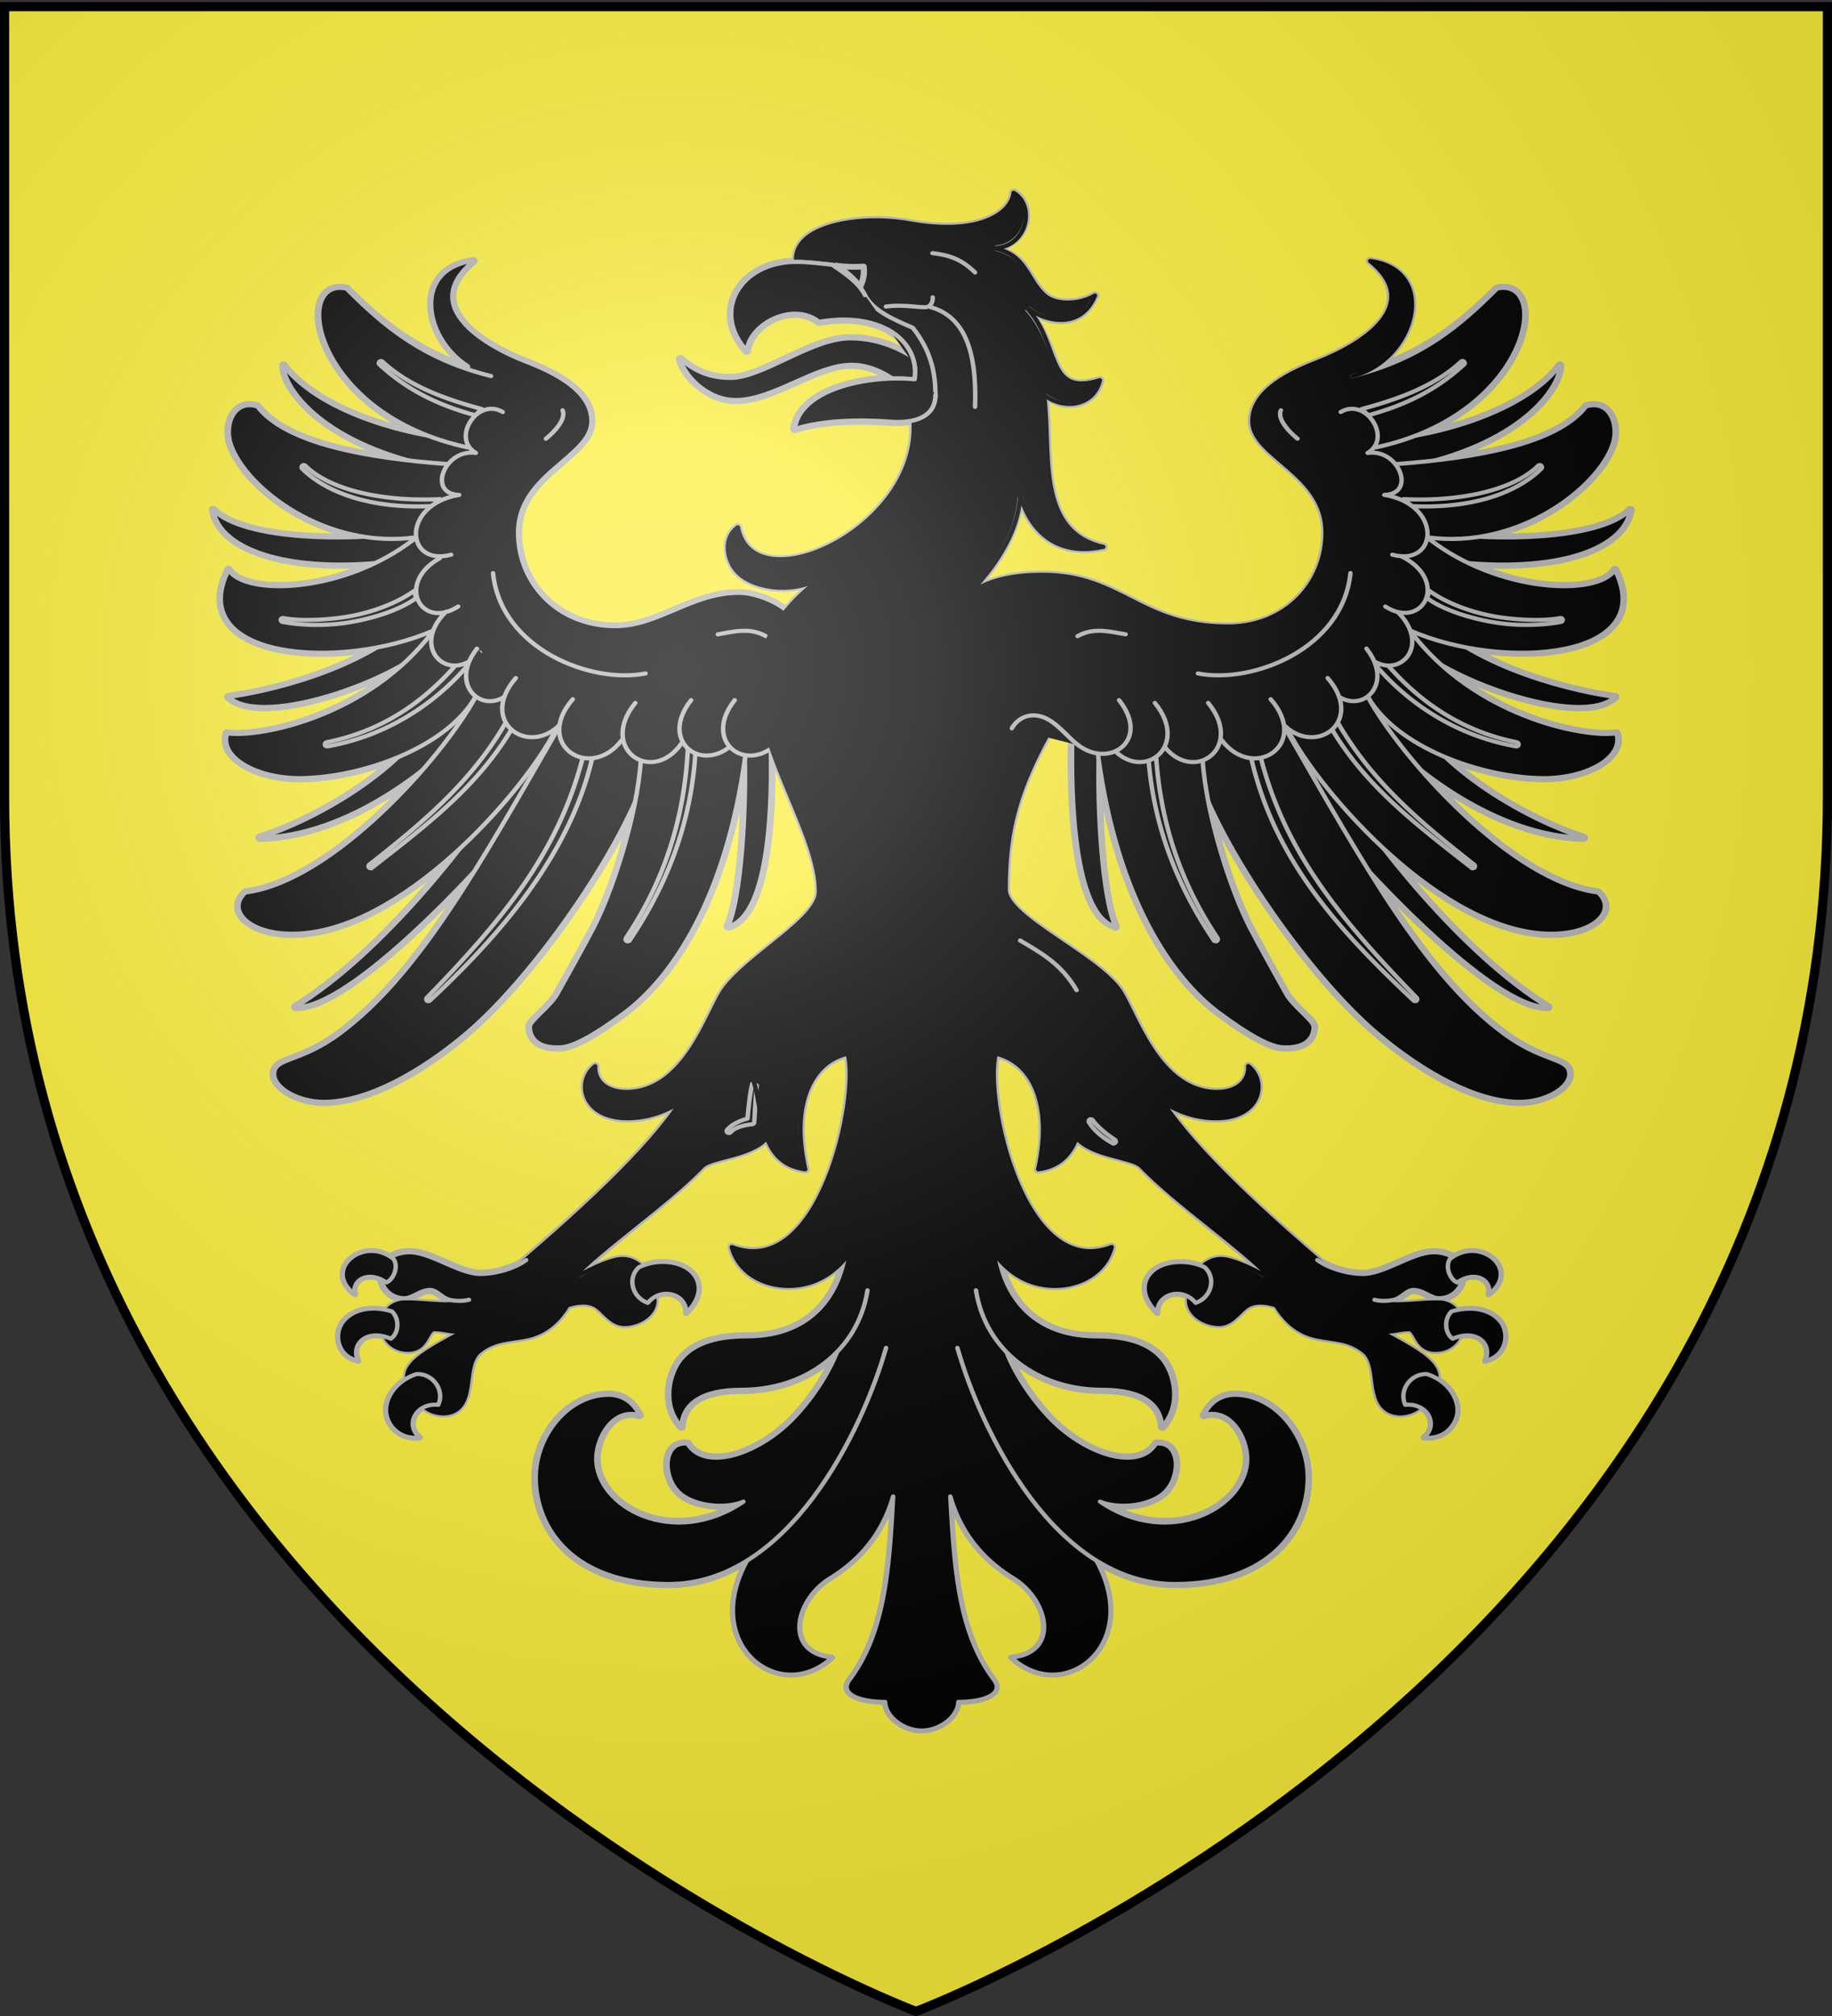 <svg xmlns="http://www.w3.org/2000/svg" xmlns:xlink="http://www.w3.org/1999/xlink" width="600" height="660" version="1.0"><rect width="100%" height="100%" fill="#333333" stroke="none"/><defs><radialGradient xlink:href="#a" id="b" cx="221.445" cy="226.331" r="300" fx="221.445" fy="226.331" gradientTransform="matrix(1.353 0 0 1.349 -77.63 -85.747)" gradientUnits="userSpaceOnUse"/><linearGradient id="a"><stop offset="0" style="stop-color:white;stop-opacity:.314"/><stop offset=".19" style="stop-color:white;stop-opacity:.251"/><stop offset=".6" style="stop-color:#6b6b6b;stop-opacity:.125"/><stop offset="1" style="stop-color:black;stop-opacity:.125"/></linearGradient></defs><g style="display:inline"><path d="M300 658.5s298.5-112.32 298.5-397.772V2.176H1.5v258.552C1.5 546.18 300 658.5 300 658.5z" style="fill:#fcef3c;fill-opacity:1;fill-rule:evenodd;stroke:#000;stroke-width:1px;stroke-linecap:butt;stroke-linejoin:miter;stroke-opacity:1"/><path d="M95.844 9.781a.15.15 0 0 0-.031.031.15.15 0 0 0-.032.032.15.15 0 0 0 0 .031.15.15 0 0 0 0 .031c-.135 1.24-1.124 2.484-3.031 3.25-1.907.767-4.737 1.03-8.563.281-2.738-.536-6.042-.476-8.624.282-1.292.378-2.384.932-3.157 1.687-.737.72-1.15 1.635-1.094 2.719-3.107.05-5.505 1.55-6.624 3.656-1.139 2.143-.976 4.91 1.062 7.344a.15.15 0 0 0 .031.031.15.15 0 0 0 .031.032.15.15 0 0 0 .032 0 .15.15 0 0 0 .031 0 .15.15 0 0 0 .031 0 .15.15 0 0 0 .031 0 .15.15 0 0 0 .032-.032.15.15 0 0 0 .031-.031.15.15 0 0 0 .031-.063c.137-1.56 1.408-3.048 3-3.812 1.592-.764 3.459-.801 4.875.406a.15.15 0 0 0 .031 0 .15.15 0 0 0 .032 0c.005.005.025-.004.031 0 .01.01.018.026.031.032.021-.004.042.003.063 0a.15.15 0 0 0 .062-.032c3.573-.63 6.339.018 8.125 1.344a5.954 5.954 0 0 1 1.938 2.406c-1.76-1.104-4.004-2.031-6.688-2.031-2.232 0-4.69 1.207-7.062 2.406-2.372 1.2-4.673 2.407-6.438 2.407-2.63 0-4.154-1.046-5.469-2.188-.02-.018-.041-.044-.062-.063a.15.15 0 0 0 0-.03.15.15 0 0 0-.031 0 .15.15 0 0 0-.032 0 .15.15 0 0 0-.03 0 .15.15 0 0 0-.032 0 .15.15 0 0 0-.031 0 .15.15 0 0 0-.032.03.15.15 0 0 0-.03.032.15.15 0 0 0 0 .031.15.15 0 0 0-.032.031.15.15 0 0 0 0 .032c.171.937.915 2.18 2.031 3.218 1.117 1.038 2.63 1.875 4.375 1.875 2.166 0 4.436-1.09 6.656-2.156 2.221-1.066 4.38-2.125 6.344-2.125 1.57 0 2.967.613 4.156 1.406-1.904.086-3.89.425-5.624 1.063-2.671.981-4.78 2.671-5.063 5.156a.15.15 0 0 0 0 .031.15.15 0 0 0 .031.032.15.15 0 0 0 0 .03.15.15 0 0 0 .031.032.15.15 0 0 0 .032.031.15.15 0 0 0 .031 0 .15.15 0 0 0 .031 0 .15.15 0 0 0 .031 0 .15.15 0 0 0 .032 0c3.046-1.065 7.242-1.153 10.562-.875 1.022.086 1.869.015 2.594-.156.342 6.42-4.105 11.917-8.875 14.656-2.397 1.377-4.865 2.062-6.813 1.813-1.947-.25-3.367-1.401-3.78-3.719a.15.15 0 0 0-.032-.031.15.15 0 0 0-.031-.032.15.15 0 0 0-.031-.03.15.15 0 0 0-.032 0 .15.15 0 0 0-.031-.032.15.15 0 0 0-.031.031.15.15 0 0 0-.031 0 .15.15 0 0 0-.032 0c-.902.687-1.22 1.77-1.156 2.844.064 1.073.49 2.164 1.188 2.906.99 1.055 2.681 1.72 4.5 1.844 1.3.088 2.668-.113 3.906-.656-1.12 1-2.109 2.021-2.938 3.093-.323-.31-1.046-.818-2-1.25-.966-.437-2.146-.812-3.312-.812-2.676 0-4.951 1.028-7.156 2.031-2.206 1.004-4.338 2-6.72 2-6.415 0-10.843-5.127-10.843-11.218 0-3.543 2.038-5.791 4.094-7.72 1.027-.963 2.059-1.863 2.843-2.78.786-.918 1.313-1.878 1.313-3 0-1.716-.865-3.13-2.219-4.313-1.353-1.183-3.183-2.148-5.156-2.969-2.719-1.13-5.694-2.885-7.219-4.968-.762-1.042-1.173-2.142-1.031-3.313.142-1.171.836-2.428 2.313-3.719a.15.15 0 0 0 .03-.031.15.15 0 0 0 .032-.063.15.15 0 0 0 0-.03.15.15 0 0 0-.031-.063.15.15 0 0 0-.032-.032.15.15 0 0 0-.03-.03.15.15 0 0 0-.032 0 .15.15 0 0 0-.031 0 .15.15 0 0 0-.032 0c-.026.003-.036.026-.062.03-1.934.304-3.26 1.203-4 2.438-.75 1.251-.894 2.795-.594 4.375.437 2.297 1.874 4.617 4 6.094-6.064-2.246-9.93-5.756-13.468-9.563a.15.15 0 0 0-.063-.031.15.15 0 0 0-.031 0c-.803-.187-1.472-.101-2 .25-.529.351-.903.95-1.094 1.688-.381 1.474-.079 3.577.938 5.843 1.522 3.395 4.676 7.172 9.843 9.688-6.33-1.482-11.977-4.327-14.656-8.094a.15.15 0 0 0-.031-.031.15.15 0 0 0-.031-.032.15.15 0 0 0-.032 0 .15.15 0 0 0-.031 0 .15.15 0 0 0-.031 0 .15.15 0 0 0-.031 0 .15.15 0 0 0-.032 0 .15.15 0 0 0-.031.063.15.15 0 0 0-.031.031.15.15 0 0 0 0 .032c0 .022.03.07.031.093.004 1.239.934 3.461 3.438 5.813 1.985 1.864 4.97 3.774 9.218 5.25-2.396-.336-4.731-.778-6.843-1.375-3.805-1.076-6.925-2.66-8.532-4.907a.15.15 0 0 0-.031-.03.15.15 0 0 0-.031 0 .15.15 0 0 0 0-.032c-.687-.226-1.283-.19-1.781.031-.5.222-.89.65-1.157 1.157-.533 1.012-.62 2.405-.218 3.656.856 2.661 3.522 5.86 7.28 8.218a21.654 21.654 0 0 0 6.688 2.782 52.47 52.47 0 0 1-5.906-.125c-4.103-.334-8.02-1.272-9.813-3.125a.15.15 0 0 0-.03-.032.15.15 0 0 0-.032 0 .15.15 0 0 0-.031 0 .15.15 0 0 0-.032 0 .15.15 0 0 0-.03 0 .15.15 0 0 0-.032 0 .15.15 0 0 0-.031.032.15.15 0 0 0-.032.062.15.15 0 0 0 0 .032.15.15 0 0 0 0 .03c.005.034.026.062.032.094.42 2.511 2.73 4.505 6.5 5.626 2.877.855 6.606 1.218 11.031.906-2.545 1.209-5.155 1.946-7.5 2.25-1.99.258-3.776.215-5.188-.094-1.411-.309-2.437-.871-2.874-1.625a.15.15 0 0 0-.032-.031.15.15 0 0 0-.031-.032.15.15 0 0 0-.063-.03.15.15 0 0 0-.062.03.15.15 0 0 0-.031 0 .15.15 0 0 0-.032.032.15.15 0 0 0 0 .031c-1.263 2.737-1.107 4.937.032 6.563 1.138 1.625 3.224 2.665 5.781 3.218 3.012.652 6.694.608 10.281-.031-5.993 3.632-13.17 5.164-16 5.563a.15.15 0 0 0-.031 0 .15.15 0 0 0-.031.03.15.15 0 0 0-.032.032.15.15 0 0 0-.03.031.15.15 0 0 0 0 .031.15.15 0 0 0 0 .032.15.15 0 0 0 0 .031.15.15 0 0 0 .03.031.15.15 0 0 0 .032.031c1.036 1.03 2.804 1.37 4.937 1.25 2.134-.118 4.615-.716 7.094-1.562 2.3-.785 4.59-1.808 6.563-2.906-2.7 2.39-5.654 4.102-8.438 5.281-4.42 1.87-8.435 2.382-10.219 2.094a.15.15 0 0 0-.031 0 .15.15 0 0 0-.031 0 .15.15 0 0 0-.063.031.15.15 0 0 0-.031.031.15.15 0 0 0 0 .031c-.236.783-.129 1.533.25 2.22.379.686 1.024 1.302 1.844 1.812 1.638 1.019 4.014 1.648 6.531 1.594 3.166-.07 6.772-.863 10.094-2.25-4.7 4.503-10.855 7.757-14.938 9.156a.15.15 0 0 0-.031.031.15.15 0 0 0-.031.031.15.15 0 0 0 0 .031.15.15 0 0 0-.031.032.15.15 0 0 0 0 .031.15.15 0 0 0 0 .031.15.15 0 0 0 .03.063.15.15 0 0 0 .032.031.15.15 0 0 0 .031 0 .15.15 0 0 0 .031.031.15.15 0 0 0 .032 0h.031c6.284-.175 12.349-3.464 17.094-7.187-1.162 1.371-2.388 2.754-3.688 4.062-4.764 4.798-10.29 8.795-15.093 9.438a.15.15 0 0 0-.063.031.15.15 0 0 0 0 .031c-.564.551-.848 1.168-.844 1.781.005.614.278 1.205.781 1.72 1.007 1.027 2.903 1.75 5.407 1.75 6.015 0 12.356-4.136 17.718-9.188-4.853 6.484-11.144 13.6-17.437 17.781a.15.15 0 0 0-.031.031.15.15 0 0 0-.031.063.15.15 0 0 0 0 .031.15.15 0 0 0 0 .031.15.15 0 0 0 .03.031.15.15 0 0 0 0 .032.15.15 0 0 0 .032.031.15.15 0 0 0 .063.031.15.15 0 0 0 .03 0c.029.001.066-.032.095-.031 1.576.028 3.615-.965 5.968-2.656 2.395-1.722 5.102-4.144 7.844-6.906a135.637 135.637 0 0 0 5.25-5.626c-4.606 7.785-9.067 13.972-14.219 18.094-2.275 1.82-4.116 2.567-5.406 3.094-.645.263-1.134.455-1.5.75a1.538 1.538 0 0 0-.594 1.25c0 .91.721 1.758 1.781 2.406 1.06.649 2.476 1.094 3.97 1.094 4.892 0 10.868-3.548 16.062-8.25 4.09-3.702 8.79-9.793 12.718-16.063 2.309-3.684 4.353-7.417 5.844-10.78-1.087 5.317-2.91 10.75-4.437 13.906-1.025 2.117-3.144 6.166-4.063 7.937-.358.692-1.104 1.502-1.781 2.219-.338.358-.67.672-.906.969-.237.296-.407.554-.407.812 0 .697.22 1.4.782 1.906.561.506 1.449.81 2.75.75.75 0 1.74-.386 2.968-1.094 1.229-.707 2.674-1.762 4.376-3.124 5.134-4.111 10.915-13.017 13.343-28.844a122.09 122.09 0 0 1-.344 9c-.302 3.923-.827 7.48-1.562 9.219a.15.15 0 0 0 0 .03.15.15 0 0 0 0 .032.15.15 0 0 0 0 .031.15.15 0 0 0 .031.063.15.15 0 0 0 .032.031.15.15 0 0 0 .03 0 .15.15 0 0 0 .032.031.15.15 0 0 0 .031 0 .15.15 0 0 0 .032 0c1.267-.348 2.211-1.568 2.906-3.219.694-1.65 1.158-3.77 1.469-6.03.575-4.192.609-8.78.562-11.782.525 1.562 1.12 3.111 1.719 4.656 1.7 4.393 3.406 8.625 3.406 12 0 .772-.461 1.637-1.219 2.563-.757.925-1.797 1.9-2.937 2.906-2.282 2.01-4.953 4.131-6.406 6.219-.457.656-.94 1.744-1.532 3.031-.592 1.287-1.277 2.764-2.125 4.156-1.695 2.785-3.985 5.219-7.312 5.219-1.126 0-1.993-.314-2.563-.844-.57-.53-.862-1.278-.812-2.125a.15.15 0 0 0 0-.031.15.15 0 0 0 0-.031.15.15 0 0 0-.032-.031.15.15 0 0 0-.03-.032.15.15 0 0 0-.063-.031.15.15 0 0 0-.032 0 .15.15 0 0 0-.03 0 .15.15 0 0 0-.032.031.15.15 0 0 0-.031 0c-1.124.954-1.474 2.591-.907 4 .568 1.41 2.076 2.594 4.657 2.594 2.09 0 3.894-.683 5.437-1.594-3.303 5.207-9.955 11.947-17.406 18.781-1.301.84-3.202 1.36-4.625 1.344-1.138-.012-2.518-.66-3.906-1.312-1.389-.653-2.785-1.313-4.032-1.313-.834 0-1.637.24-2.25.656-.718-.482-1.474-.685-2.187-.656-2.566.105-4.529 3.027-1.719 5.25-.354-1.518 1.081-2.65 2.813-1.875.257 1.535 1.406 2.5 2.781 2.5.511 0 .972-.282 1.438-.531.465-.249.932-.469 1.437-.469.309 0 .623.202.969.469.346.267.694.595 1.156.719.234.062.503.104.781.125-.102.021-.213.046-.312.062-1.13.184-3.38-.187-5.407-.187-.904 0-1.645.46-2.125 1.094A6.563 6.563 0 0 0 24 145c-.202-.004-.402.016-.594.031-1.276.1-2.304.66-2.968 1.563-1.01 1.37-.755 4.156 1.718 4.75-.814-1.755.583-3.59 2.907-2.969.111.241.235.476.406.688a2.894 2.894 0 0 0 2.281 1.093c.577 0 1.01-.184 1.344-.437.333-.253.567-.586.75-.906.182-.321.325-.627.468-.844.144-.218.262-.313.438-.313.57 0 1.03.1 1.531.188.34.06.687.096 1.094.094-.38.226-.75.463-1.125.687-1.102.656-2.166 1.303-3 1.969-.834.665-1.453 1.366-1.656 2.125-.073.272-.08.538-.063.812-1.319.85-2.161 2.19-2.25 3.594-.107 1.7 1.308 3.81 3.813 3.5-1.297-1.116-.939-2.924.406-3.656.505.49 1.289.842 2.094.875.805.033 1.634-.247 2.187-1 .687-.934.813-2.277.969-3.531.156-1.255.363-2.403 1.156-3.063.849-.706 1.63-1.022 2.469-1.219.84-.196 1.74-.268 2.781-.5 1.781-.397 3.366-1.59 4.625-3.781.867-.327 2.15-.514 3 0 .444.268.889.813 1.407 1.313.517.499 1.144.968 1.937.968.787 0 1.66-.295 2.344-.812.684-.518 1.156-1.275 1.156-2.219 0-.147-.022-.291-.031-.438 1.575-.93 3.56.085 3.468 2 2.023-2.137 1.652-4.159.344-5.25-.86-.717-2.115-1.03-3.406-.937-.65.047-1.3.206-1.906.469-.593-.603-1.349-1-2.219-1-.761 0-1.855.434-2.969.969-.72.345-1.312.718-1.937 1.093 3.798-4.034 9.912-8.531 14-13.062.206-.229.66-.43 1.25-.625.59-.196 1.315-.402 2.062-.625 1.42-.424 2.911-.975 3.813-2.031.17.437.36.86.594 1.25.756 1.262 1.914 2.212 3.75 2.468a.15.15 0 0 0 .03 0 .15.15 0 0 0 .032 0 .15.15 0 0 0 .063-.031.15.15 0 0 0 .03-.031.15.15 0 0 0 0-.031.15.15 0 0 0 0-.032.15.15 0 0 0 0-.031.15.15 0 0 0 0-.031c-.841-4.005-.645-7.223.25-9.563.869-2.267 2.414-3.66 4.282-4.156.287 1.276.265 3.507-.094 6.156-.372 2.748-1.077 5.902-2.156 8.75-1.079 2.849-2.512 5.397-4.281 6.969-1.77 1.572-3.873 2.168-6.344 1.156a.15.15 0 0 0-.031 0 .15.15 0 0 0-.031 0 .15.15 0 0 0-.032 0 .15.15 0 0 0-.031.031.15.15 0 0 0-.031 0 .15.15 0 0 0 0 .032.15.15 0 0 0-.031.031.15.15 0 0 0 0 .031.15.15 0 0 0 0 .031.15.15 0 0 0 0 .032c.778 3.185 3.624 4.812 6.5 4.812 2.39 0 4.35-1.014 5.874-2.625.05-.053.108-.102.157-.156-.344 1.51-1.026 3.33-2.281 4.906-1.636 2.055-4.25 3.688-8.438 3.688-2.949 0-5.794.615-7.469 2.75-.712.907-1.266 2.333-1.375 3.875-.109 1.542.236 3.23 1.375 4.562a.15.15 0 0 0 .063.031.15.15 0 0 0 .031 0 .15.15 0 0 0 .031 0 .15.15 0 0 0 .032 0 .15.15 0 0 0 .062-.03.15.15 0 0 0 .031-.063.15.15 0 0 0 0-.031c.076-1.28.598-2.365 1.657-3.125 1.058-.76 2.674-1.188 5-1.188 4.023 0 7.68-1.494 10.312-4.094-.965 2.35-2.52 4.886-4.375 7.031-1.994 2.306-4.528 3.985-6.781 4.657-1.127.336-2.18.392-3.063.187-.883-.204-1.591-.673-2.062-1.5a.15.15 0 0 0-.032-.031.15.15 0 0 0-.03-.031.15.15 0 0 0-.032 0 .15.15 0 0 0-.031 0c-.76-.091-1.352.143-1.75.594-.398.45-.611 1.084-.657 1.78-.09 1.394.446 3.033 1.532 3.97.921.794 2.242 1.256 3.562 1.406 1.039.118 1.985-.118 2.875-.375-7.634 5.02-15.687.116-15.687-5.406 0-1.257.463-2.793 1.281-3.875.818-1.083 1.951-1.718 3.375-1.282a.15.15 0 0 0 .031.031.15.15 0 0 0 .032 0 .15.15 0 0 0 .03-.03.15.15 0 0 0 .032 0 .15.15 0 0 0 .031-.032.15.15 0 0 0 .032-.031.15.15 0 0 0 0-.031.15.15 0 0 0 0-.032.15.15 0 0 0 0-.031.15.15 0 0 0 0-.031c-.018-.041-.076-.053-.094-.094-.619-1.364-1.799-2.469-3.5-2.469-2.315 0-4.429 1.263-5.938 3.156-1.509 1.894-2.437 4.441-2.437 7.032 0 3.195 1.114 6.442 3.562 8.906 2.449 2.464 6.25 4.125 11.563 4.125 3.212 0 6.107-1.07 8.718-2.781-5.046 10.178 3.861 17.326 9.657 11.531-5.493-.556-4.195-6.965-.219-9.594 3.935-2.601 6.064-6.061 7.094-9.906-.435 8.474-.862 16.418-4.906 22.188-1.213 1.729 1.106 2.687 4 2.687.057 1.829 2.115 3.469 4.124 3.469 2.01 0 4.068-1.64 4.126-3.469 2.893 0 5.212-.958 4-2.688-4.045-5.77-4.472-13.713-4.907-22.187 1.03 3.845 3.16 7.305 7.094 9.906 3.976 2.629 5.274 9.038-.219 9.594 5.796 5.795 14.703-1.353 9.656-11.531 2.615 1.716 5.533 2.781 8.75 2.781 5.312 0 9.114-1.661 11.563-4.125s3.531-5.711 3.531-8.906c0-2.59-.928-5.138-2.437-7.031-1.51-1.894-3.592-3.157-5.906-3.157-1.702 0-2.882 1.106-3.5 2.469-.019.04-.077.052-.094.094a.15.15 0 0 0-.031.031.15.15 0 0 0 0 .031.15.15 0 0 0 0 .031.15.15 0 0 0 .03.032.15.15 0 0 0 0 .031.15.15 0 0 0 .032.031.15.15 0 0 0 .031 0 .15.15 0 0 0 .063.031.15.15 0 0 0 .031-.03c1.424-.437 2.588.198 3.406 1.28.819 1.083 1.281 2.619 1.281 3.875 0 5.524-8.083 10.432-15.718 5.407.896.264 1.856.494 2.906.375 1.32-.15 2.61-.612 3.531-1.406 1.086-.937 1.622-2.576 1.531-3.97-.045-.696-.227-1.33-.624-1.78-.398-.451-1.021-.685-1.782-.594a.15.15 0 0 0-.031 0 .15.15 0 0 0-.031.031.15.15 0 0 0-.031.031c-.472.827-1.18 1.296-2.063 1.5-.883.205-1.936.149-3.063-.187-2.253-.672-4.787-2.35-6.78-4.656-1.855-2.146-3.41-4.682-4.376-7.032 2.632 2.6 6.29 4.094 10.313 4.094 2.325 0 3.942.427 5 1.188 1.058.76 1.58 1.844 1.656 3.125a.15.15 0 0 0 0 .03.15.15 0 0 0 0 .032.15.15 0 0 0 .031.031.15.15 0 0 0 .031.031.15.15 0 0 0 .032 0 .15.15 0 0 0 .031 0 .15.15 0 0 0 .031 0 .15.15 0 0 0 .031 0 .15.15 0 0 0 .032-.03.15.15 0 0 0 .031 0c1.14-1.333 1.484-3.021 1.375-4.563-.11-1.542-.663-2.968-1.375-3.875-1.674-2.135-4.52-2.75-7.469-2.75-4.187 0-6.802-1.633-8.437-3.688-1.256-1.577-1.937-3.395-2.281-4.906.049.054.106.103.156.156 1.523 1.61 3.483 2.625 5.875 2.625 2.875 0 5.721-1.627 6.5-4.812a.15.15 0 0 0 0-.031.15.15 0 0 0 0-.032.15.15 0 0 0 0-.031.15.15 0 0 0-.031-.031.15.15 0 0 0-.032-.031.15.15 0 0 0-.031-.032.15.15 0 0 0-.031 0 .15.15 0 0 0-.031 0 .15.15 0 0 0-.032 0 .15.15 0 0 0-.031 0c-2.47 1.012-4.544.416-6.313-1.156-1.768-1.572-3.202-4.12-4.28-6.969-1.08-2.848-1.785-6.002-2.157-8.75-.359-2.649-.38-4.88-.094-6.156 1.868.496 3.382 1.89 4.25 4.156.896 2.34 1.124 5.558.281 9.563a.15.15 0 0 0-.03.031.15.15 0 0 0 .03.063.15.15 0 0 0 0 .03.15.15 0 0 0 .032.032.15.15 0 0 0 .031.031.15.15 0 0 0 .031 0 .15.15 0 0 0 .031 0 .15.15 0 0 0 .032 0c1.835-.256 2.993-1.206 3.75-2.469.227-.379.396-.795.562-1.218.907 1.045 2.432 1.578 3.844 2 .747.223 1.473.43 2.063.625.589.195 1.043.396 1.25.625 4.087 4.53 10.201 9.029 14 13.062-.625-.375-1.218-.748-1.938-1.094-1.114-.534-2.207-.968-2.969-.968-.87 0-1.625.397-2.219 1a5.987 5.987 0 0 0-2.687-.469c-1.015.059-1.968.363-2.656.938-1.308 1.09-1.647 3.112.375 5.25-.091-1.906 1.866-2.907 3.437-2-.01.146-.031.29-.031.437 0 .944.503 1.701 1.188 2.219.684.517 1.556.812 2.343.812.793 0 1.42-.47 1.938-.969s.962-1.044 1.406-1.312c.868-.525 2.165-.34 3.031 0 1.258 2.18 2.818 3.385 4.594 3.781 1.04.232 1.942.304 2.781.5.84.197 1.62.513 2.469 1.219.793.66 1 1.808 1.156 3.063.156 1.254.251 2.597.938 3.53.553.754 1.413 1.034 2.219 1 .805-.032 1.589-.384 2.093-.874 1.345.732 1.703 2.54.406 3.656 2.505.31 3.92-1.8 3.813-3.5-.089-1.403-.931-2.744-2.25-3.594.017-.274.01-.54-.063-.812-.203-.759-.822-1.46-1.656-2.125-.834-.666-1.898-1.313-3-1.969-.375-.224-.745-.46-1.125-.688.407.003.754-.034 1.094-.093.5-.088.961-.188 1.531-.188.176 0 .294.095.438.313.144.217.286.523.469.844.182.32.416.653.75.906.333.253.766.437 1.343.437.986 0 1.774-.464 2.281-1.094.17-.211.295-.446.407-.687 2.319-.621 3.689 1.214 2.875 2.969 2.473-.594 2.76-3.38 1.75-4.75-.798-1.082-2.143-1.661-3.781-1.563-.352.021-.721.077-1.094.156-.48-.633-1.22-1.093-2.125-1.093-2.026 0-4.277.371-5.406.187-.1-.016-.21-.04-.313-.062.267-.022.522-.064.75-.125.462-.124.842-.452 1.188-.719.345-.267.66-.469.968-.469.505 0 .973.22 1.438.469.465.249.926.531 1.437.531 1.375 0 2.525-.965 2.781-2.5 1.732-.776 3.167.357 2.813 1.875 2.81-2.223.847-5.145-1.719-5.25-.712-.029-1.468.174-2.187.656-.613-.416-1.416-.656-2.25-.656-1.247 0-2.643.66-4.031 1.313-1.39.653-2.769 1.3-3.907 1.312-1.478.017-3.481-.538-4.781-1.437-7.422-6.815-14.034-13.534-17.313-18.719 1.557.93 3.383 1.625 5.5 1.625 2.58 0 4.09-1.185 4.657-2.594.567-1.409.217-3.046-.906-4a.15.15 0 0 0-.032 0 .15.15 0 0 0-.031-.031.15.15 0 0 0-.031 0 .15.15 0 0 0-.031 0 .15.15 0 0 0-.032 0 .15.15 0 0 0-.031.031.15.15 0 0 0-.031.031.15.15 0 0 0-.031.032.15.15 0 0 0 0 .031.15.15 0 0 0 0 .031c.049.847-.243 1.596-.813 2.125-.57.53-1.436.844-2.563.844-3.326 0-5.617-2.434-7.312-5.219-.848-1.392-1.533-2.869-2.125-4.156-.592-1.287-1.075-2.375-1.531-3.031-1.463-2.1-4.655-4.27-7.469-6.344-1.407-1.037-2.732-2.05-3.688-3-.955-.95-1.53-1.838-1.53-2.594 0-7.402 1.325-12.393 5.312-19.906.103.088.21.156.312.25.54.502 1.06 1.07 1.594 1.594a.15.15 0 0 0 0 .031.15.15 0 0 0 0 .031c-.063 2.943-.07 8.238.563 12.969.315 2.365.801 4.584 1.5 6.313.671 1.662 1.583 2.848 2.78 3.25.048.015.077.08.126.093a.15.15 0 0 0 .031 0 .15.15 0 0 0 .031 0 .15.15 0 0 0 .031-.031.15.15 0 0 0 .032 0 .15.15 0 0 0 .031-.063.15.15 0 0 0 .031-.062.15.15 0 0 0-.031-.063c-.735-1.737-1.26-5.295-1.563-9.218-.23-2.99-.32-6.207-.312-9 2.426 15.827 8.178 24.733 13.313 28.844 1.701 1.362 3.178 2.417 4.406 3.124 1.228.708 2.218 1.094 2.969 1.094 1.3.06 2.188-.244 2.75-.75.561-.506.78-1.209.78-1.906 0-.258-.169-.516-.405-.813-.237-.296-.568-.61-.907-.968-.676-.717-1.454-1.527-1.812-2.219-.919-1.771-3.007-5.82-4.031-7.938-1.527-3.154-3.35-8.588-4.438-13.906 1.49 3.364 3.535 7.097 5.844 10.781 3.928 6.27 8.629 12.36 12.719 16.063 5.193 4.702 11.138 8.25 16.03 8.25 1.494 0 2.94-.445 4-1.094 1.061-.648 1.782-1.497 1.782-2.406 0-.544-.227-.955-.594-1.25-.366-.295-.886-.487-1.531-.75-1.29-.527-3.1-1.274-5.375-3.094-5.152-4.122-9.613-10.31-14.219-18.094a135.63 135.63 0 0 0 5.25 5.626c2.743 2.762 5.45 5.184 7.844 6.906 2.353 1.69 4.393 2.684 5.969 2.656.028 0 .066.032.094.031a.15.15 0 0 0 .03 0 .15.15 0 0 0 .032-.031.15.15 0 0 0 .031 0 .15.15 0 0 0 .031-.063.15.15 0 0 0 .032-.062.15.15 0 0 0-.031-.063.15.15 0 0 0 0-.03.15.15 0 0 0-.032-.032.15.15 0 0 0-.031 0c-.018-.012-.045-.02-.063-.031-6.282-4.19-12.544-11.308-17.375-17.781 5.37 5.065 11.723 9.218 17.75 9.218 2.504 0 4.4-.722 5.407-1.75.503-.514.777-1.105.781-1.719.004-.613-.28-1.23-.844-1.78a.15.15 0 0 0-.031-.032.15.15 0 0 0-.031-.031.15.15 0 0 0-.031 0c-4.803-.643-10.3-4.64-15.063-9.438-1.3-1.308-2.526-2.69-3.688-4.062 4.727 3.706 10.777 6.993 17.032 7.187h.094a.15.15 0 0 0 .03 0 .15.15 0 0 0 .032-.031.15.15 0 0 0 .031-.031.15.15 0 0 0 .031-.031.15.15 0 0 0 .032-.063.15.15 0 0 0-.031-.063.15.15 0 0 0-.032-.03.15.15 0 0 0-.031-.032.15.15 0 0 0-.031-.031c-.008-.003-.024.002-.031 0-4.09-1.406-10.224-4.678-14.907-9.188 3.333 1.397 6.947 2.212 10.125 2.281 2.518.055 4.893-.574 6.531-1.593.82-.51 1.465-1.126 1.844-1.813.38-.686.486-1.436.25-2.219a.15.15 0 0 0-.031-.03.15.15 0 0 0 0-.032.15.15 0 0 0-.063-.031.15.15 0 0 0-.03 0 .15.15 0 0 0-.032 0 .15.15 0 0 0-.031 0c-1.784.288-5.769-.223-10.188-2.094-2.784-1.179-5.737-2.892-8.437-5.281a40.38 40.38 0 0 0 6.531 2.906c2.479.846 4.992 1.444 7.125 1.563 2.133.118 3.901-.221 4.938-1.25a.15.15 0 0 0 .03-.032.15.15 0 0 0 0-.031.15.15 0 0 0 .032-.031.15.15 0 0 0 0-.031.15.15 0 0 0-.031-.032.15.15 0 0 0 0-.031.15.15 0 0 0-.031-.031.15.15 0 0 0-.032-.031.15.15 0 0 0-.031 0 .15.15 0 0 0-.031 0c-2.833-.4-10.004-1.956-16-5.594 3.599.645 7.29.716 10.312.062 2.558-.553 4.643-1.593 5.781-3.219 1.139-1.625 1.295-3.825.032-6.562a.15.15 0 0 0-.031-.031.15.15 0 0 0-.032-.032.15.15 0 0 0-.031 0 .15.15 0 0 0-.031-.03.15.15 0 0 0-.063.03.15.15 0 0 0-.031 0 .15.15 0 0 0-.031.032.15.15 0 0 0 0 .031c-.438.754-1.464 1.316-2.875 1.625-1.412.309-3.197.352-5.188.094-2.344-.304-4.954-1.041-7.5-2.25 4.426.312 8.154-.051 11.031-.907 3.77-1.12 6.081-3.114 6.5-5.624.006-.033.027-.061.032-.094a.15.15 0 0 0 0-.032.15.15 0 0 0 0-.03.15.15 0 0 0-.031-.032.15.15 0 0 0 0-.031.15.15 0 0 0-.063-.032.15.15 0 0 0-.031 0 .15.15 0 0 0-.031 0 .15.15 0 0 0-.032 0 .15.15 0 0 0-.031 0 .15.15 0 0 0-.031 0 .15.15 0 0 0 0 .032c-1.793 1.853-5.74 2.791-9.844 3.125a52.01 52.01 0 0 1-5.906.125 21.654 21.654 0 0 0 6.687-2.782c3.76-2.357 6.456-5.557 7.313-8.218.402-1.25.315-2.644-.219-3.657-.267-.506-.658-.934-1.156-1.156-.499-.221-1.095-.257-1.781-.031a.15.15 0 0 0-.032.031.15.15 0 0 0-.031.032.15.15 0 0 0-.031 0c-1.607 2.246-4.696 3.83-8.5 4.906-2.113.597-4.448 1.04-6.844 1.375 4.248-1.476 7.234-3.386 9.219-5.25 2.504-2.352 3.434-4.574 3.437-5.813 0-.023.032-.07.031-.093a.15.15 0 0 0-.03-.063.15.15 0 0 0-.032-.031.15.15 0 0 0-.031-.032.15.15 0 0 0-.031 0 .15.15 0 0 0-.032 0 .15.15 0 0 0-.031 0 .15.15 0 0 0-.031 0 .15.15 0 0 0-.031 0 .15.15 0 0 0 0 .032.15.15 0 0 0-.032.031c-2.688 3.779-8.365 6.616-14.719 8.094 5.191-2.516 8.382-6.288 9.907-9.688 1.016-2.266 1.287-4.369.906-5.843-.19-.738-.534-1.337-1.063-1.688-.528-.351-1.228-.437-2.03-.25a.15.15 0 0 0-.032 0 .15.15 0 0 0-.031.031c-3.536 3.804-7.413 7.317-13.469 9.563 2.126-1.477 3.563-3.797 4-6.094.3-1.58.125-3.124-.625-4.375-.736-1.228-2.052-2.13-3.969-2.438-.036-.005-.057-.025-.094-.03a.15.15 0 0 0-.03 0 .15.15 0 0 0-.032 0 .15.15 0 0 0-.031 0 .15.15 0 0 0-.031.03.15.15 0 0 0 0 .032.15.15 0 0 0-.032.031.15.15 0 0 0 0 .031.15.15 0 0 0 0 .032.15.15 0 0 0 0 .03.15.15 0 0 0 .031.032.15.15 0 0 0 .032.031c1.476 1.29 2.139 2.548 2.281 3.719.142 1.171-.237 2.27-1 3.313-1.525 2.083-4.5 3.838-7.219 4.968-1.973.82-3.803 1.786-5.156 2.969-1.353 1.183-2.25 2.597-2.25 4.313 0 1.122.559 2.082 1.344 3 .785.917 1.816 1.817 2.844 2.78 2.055 1.929 4.062 4.177 4.062 7.72 0 6.091-4.397 11.218-10.813 11.218-4.966 0-7.917-1.56-10.78-3.125-2.865-1.565-5.64-3.156-10.157-3.156-4 0-6.113.96-7.438 1.75 2.544-2.989 4.756-6.86 5-10.844.235 1.01.735 2.512 1.938 3.907 1.443 1.672 3.78 2.94 7.344 2.124.022-.005.04.006.062 0a.15.15 0 0 0 .063-.03.15.15 0 0 0 .031-.032.15.15 0 0 0 .031-.031.15.15 0 0 0 0-.032.15.15 0 0 0 0-.03.15.15 0 0 0 0-.032.15.15 0 0 0 0-.031.15.15 0 0 0-.031-.032.15.15 0 0 0-.031-.03.15.15 0 0 0-.063-.032c-1.913-.466-3.19-1.392-4.094-2.656-.903-1.265-1.425-2.872-1.718-4.625-.57-3.416-.322-7.406-.719-10.75.918.756 2.176 1.173 3.375.968 1.306-.222 2.5-1.152 2.906-2.937a.15.15 0 0 0 0-.031.15.15 0 0 0-.031-.032.15.15 0 0 0 0-.03.15.15 0 0 0-.031-.032.15.15 0 0 0-.031-.031.15.15 0 0 0-.032 0 .15.15 0 0 0-.031 0 .15.15 0 0 0-.031 0 .15.15 0 0 0-.031 0c-1.57.523-2.591.485-3.313.093-.722-.391-1.161-1.167-1.563-2.156-.733-1.807-1.41-4.29-3.124-6.375.965.763 2.245 1.41 3.593 1.438 1.577.032 3.105-.802 3.969-3 .003-.007.029.007.031 0 .01-.027.021-.036.031-.063a.15.15 0 0 0 .032-.031.15.15 0 0 0 0-.031.15.15 0 0 0 0-.032.15.15 0 0 0-.031-.03.15.15 0 0 0 0-.032.15.15 0 0 0-.063-.031.15.15 0 0 0-.063-.032.15.15 0 0 0-.062.032.15.15 0 0 0-.031 0c-.815.53-1.902.84-2.938.843-1.036.005-1.99-.302-2.594-.906-.965-.965-1.467-2.158-2.187-3.25-.664-1.007-1.632-1.847-3.25-2.281 3.528-.38 4.537-5.206 2-6.844a.15.15 0 0 0-.031 0 .15.15 0 0 0-.031 0 .15.15 0 0 0-.032 0 .15.15 0 0 0-.031 0 .15.15 0 0 0-.031 0z" style="opacity:1;fill:#000;fill-opacity:1;fill-rule:nonzero;stroke:#b6b6b6;stroke-width:.7;stroke-linecap:round;stroke-linejoin:round;stroke-miterlimit:4;stroke-dasharray:none;stroke-dashoffset:0;stroke-opacity:1" transform="matrix(2.91 0 0 2.704 52.859 36.31)"/><path d="M138.172 39.795c8.05-1.016 15.886-4.273 19.23-8.973.06 2.273-3.679 9.129-16.499 12.15M144.47 51.166c5.05.817 17.145.983 20.846-2.843-.727 4.96-9.075 8.003-21.96 5.964M141.962 60.808c6.13 7.004 17.8 9.605 21.626 10.144-3.943 3.916-19.988-2.429-23.465-7.134M139.932 72c3.912 8.02 14.178 13.963 20.125 16-9.85-.258-19.256-8.28-23.688-13.5M132.057 81c4.292 7.286 14.148 20.955 24 27.5-6.06.256-21.13-16.637-28.75-27.25M105.494 78c-.178 6.5.368 17.188 1.875 20.75-4.801-1.319-4.983-16.587-4.857-22.465" style="fill:#000;fill-opacity:1;fill-rule:nonzero;stroke:#b6b6b6;stroke-width:.5;stroke-linecap:round;stroke-linejoin:round;stroke-miterlimit:4;stroke-dasharray:none;stroke-dashoffset:0;stroke-opacity:1" transform="matrix(2.91 0 0 2.704 52.859 36.31)"/><path d="M139.064 42.75c8.741-.703 18.01-2.38 21.291-6.968 2.634-.865 3.745 2.22 2.964 4.647-1.678 5.215-10.642 12.769-20.91 11.182h0M142.687 51.834c7.848 6.555 19.019 6.977 20.9 3.735 4.996 10.823-12.553 12.247-23.018 7.357M140.569 62.982c7.164 10.306 19.497 12.97 23.186 12.373.898 2.976-3.486 5.538-8.468 5.429-6.98-.152-16.229-3.796-19.456-9.776" style="fill:#000;fill-opacity:1;fill-rule:nonzero;stroke:#b6b6b6;stroke-width:.5;stroke-linecap:round;stroke-linejoin:round;stroke-miterlimit:4;stroke-dasharray:none;stroke-dashoffset:0;stroke-opacity:1" transform="matrix(2.91 0 0 2.704 52.859 36.31)"/><path d="M135.807 71c3.813 7.471 16.137 22.32 25.875 23.625 2.166 2.117-.301 5-5.25 5-12.229 0-26.134-17.238-29.625-24.625" style="fill:#000;fill-opacity:1;fill-rule:nonzero;stroke:#b6b6b6;stroke-width:.5;stroke-linecap:round;stroke-linejoin:round;stroke-miterlimit:4;stroke-dasharray:none;stroke-dashoffset:0;stroke-opacity:1" transform="matrix(2.91 0 0 2.704 52.859 36.31)"/><path d="M126.682 75.125c8.87 16.603 15.568 29.521 24.337 36.537 4.581 3.666 7.442 2.918 7.442 4.955 0 1.657-2.674 3.36-5.603 3.36-4.82 0-10.778-3.533-15.957-8.222-8.142-7.372-18.802-24.33-20.72-33.13" style="fill:#000;fill-opacity:1;fill-rule:nonzero;stroke:#b6b6b6;stroke-width:.5;stroke-linecap:round;stroke-linejoin:round;stroke-miterlimit:4;stroke-dasharray:none;stroke-dashoffset:0;stroke-opacity:1" transform="matrix(2.91 0 0 2.704 52.859 36.31)"/><path d="M117.182 78.5c.406 6.832 3.187 15.98 5.375 20.5 1.027 2.122 3.125 6.163 4.043 7.935.753 1.45 3.082 3.238 3.082 3.94 0 1.333-.825 2.617-3.375 2.5-1.398 0-3.871-1.447-7.267-4.166-5.34-4.275-11.416-13.821-13.608-31.084M58.411 30.042c1.338 1.17 2.917 2.285 5.63 2.285 3.66 0 9.133-4.793 13.488-4.793 3.616 0 6.453 1.72 8.321 3.24l-.574 4.507c-1.143-1.338-3.934-4.543-7.608-4.543-4.036 0-8.783 4.264-13.014 4.264-3.396 0-5.92-3.19-6.243-4.96zM65.653 78c.179 6.5-.367 17.188-1.875 20.75 4.801-1.319 4.939-15.747 4.813-21.625M29.185 60.808c-6.13 7.004-17.8 9.605-21.625 10.144 3.942 3.916 19.988-2.429 23.464-7.134M31.216 72c-3.912 8.02-14.179 13.963-20.125 16 9.85-.258 19.256-8.28 23.687-13.5M39.09 81c-4.291 7.286-14.148 20.955-24 27.5 6.06.256 21.13-16.637 28.75-27.25M26.677 51.166c-5.05.817-17.145.983-20.845-2.843.727 4.96 9.074 8.003 21.96 5.964M32.975 39.795c-8.05-1.016-15.886-4.273-19.229-8.973-.061 2.273 3.678 9.129 16.498 12.15M86.505 23.735c3.711 1.091 5.306 4.995 5.07 12.103M86.78 17.222c1.546.203 3.103.531 4.794 2.341" style="fill:#000;fill-opacity:1;fill-rule:nonzero;stroke:#b6b6b6;stroke-width:.5;stroke-linecap:round;stroke-linejoin:round;stroke-miterlimit:4;stroke-dasharray:none;stroke-dashoffset:0;stroke-opacity:1" transform="matrix(2.91 0 0 2.704 52.859 36.31)"/><path d="M82.21 17.11c-1.905 2.919-6.95 1.192-10.757 1.171-.42-4.44 7.28-5.744 12.708-4.681 7.692 1.505 11.476-1.066 11.76-3.679 2.504 1.616 1.467 6.688-2.285 6.688 3.71.753 3.699 3.682 5.682 5.666 1.287 1.286 4.057 1.176 5.744.075-1.676 4.458-6.105 3.036-7.97 1.17 4.196 4.282 2.164 11.208 8.528 9.086-.79 3.47-4.528 3.451-6.299 1.727.882 6.744-1.085 16.554 6.689 18.449-7.11 1.673-9.143-4.957-9.364-6.577 0 8.463-9.902 16.888-11.955 16.888-.687 0-1.176-.398-1.45-.808" style="fill:none;fill-opacity:1;fill-rule:nonzero;stroke:#000;stroke-width:.5;stroke-linecap:round;stroke-linejoin:round;stroke-miterlimit:4;stroke-dasharray:none;stroke-dashoffset:0;stroke-opacity:1" transform="matrix(2.91 0 0 2.704 52.859 36.31)"/><path d="M86.39 54.621c4.587-3.828 7.313-9.088 7.525-13.544" style="fill:none;fill-opacity:1;fill-rule:nonzero;stroke:#000;stroke-width:.5;stroke-linecap:round;stroke-linejoin:round;stroke-miterlimit:4;stroke-dasharray:none;stroke-dashoffset:0;stroke-opacity:1" transform="matrix(2.91 0 0 2.704 52.859 36.31)"/><path d="M75.439 18.63c.848.057 3.172 2.36 3.678 3.553M78.964 18.81c.22.825.006 1.814-.362 2.384" style="fill:#000;fill-opacity:1;fill-rule:nonzero;stroke:#b6b6b6;stroke-width:.5;stroke-linecap:round;stroke-linejoin:round;stroke-miterlimit:4;stroke-dasharray:none;stroke-dashoffset:0;stroke-opacity:1" transform="matrix(2.91 0 0 2.704 52.859 36.31)"/><path d="M84.663 37.51c.792 13.072-18.093 22.38-19.786 12.903-1.713 1.304-1.278 4.088.06 5.512 1.907 2.03 6.6 2.64 9.607.359M98.653 69.28c-3.059-1.35-7.607 2.67-9.754 6.13" style="fill:none;fill-opacity:1;fill-rule:nonzero;stroke:#000;stroke-width:.5;stroke-linecap:round;stroke-linejoin:round;stroke-miterlimit:4;stroke-dasharray:none;stroke-dashoffset:0;stroke-opacity:1" transform="matrix(2.91 0 0 2.704 52.859 36.31)"/><path d="M74.281 87.031a.25.25 0 0 0-.062.031.25.25 0 0 0-.125.188c0 .044-.013.112.004.152.916 2.166 1.722 3.428 2.527 4.723.805 1.295 1.652 2.593 1.719 4.969a.25.25 0 0 0 0 .094c.025.055.07.1.125.124a.25.25 0 0 0 .094.032.25.25 0 0 0 .093 0 .25.25 0 0 0 .094-.063.25.25 0 0 0 .031-.031.25.25 0 0 0 .031-.063.25.25 0 0 0 .032-.093c-.069-2.455-.577-4.073-1.406-5.406-.83-1.334-1.918-2.404-2.81-4.508-.037-.09-.13-.138-.222-.149a.31.31 0 0 0-.094 0h-.03z" style="fill:#000;fill-opacity:1;fill-rule:nonzero;stroke:none;stroke-width:.5;stroke-linecap:round;stroke-linejoin:round;stroke-miterlimit:4;stroke-dasharray:none;stroke-dashoffset:0;stroke-opacity:1" transform="matrix(2.91 0 0 2.704 52.859 36.31)"/><path d="M96.646 100.436c2.296 1.474 4.634 2.819 6.354 6.02" style="fill:#000;fill-opacity:1;fill-rule:nonzero;stroke:#b6b6b6;stroke-width:.5;stroke-linecap:round;stroke-linejoin:round;stroke-miterlimit:4;stroke-dasharray:none;stroke-dashoffset:0;stroke-opacity:1" transform="matrix(2.91 0 0 2.704 52.859 36.31)"/><path d="M75.344 109.25c-1.744.248-3.456 1.645-4.719 3.781a.25.25 0 0 0-.031.094.25.25 0 0 0 0 .094.25.25 0 0 0 .156.156.25.25 0 0 0 .094.031.25.25 0 0 0 .094-.031.25.25 0 0 0 .124-.094c1.206-2.038 2.82-3.029 4.376-3.25 1.555-.22 3.068.287 4.187 2a.25.25 0 0 0 .125.094.25.25 0 0 0 .094.031.25.25 0 0 0 .094-.031.25.25 0 0 0 .124-.125.25.25 0 0 0 .032-.094.25.25 0 0 0-.031-.125.25.25 0 0 0-.032-.031c-1.202-1.84-2.943-2.748-4.687-2.5z" style="fill:#000;fill-opacity:1;fill-rule:nonzero;stroke:none;stroke-width:.5;stroke-linecap:round;stroke-linejoin:round;stroke-miterlimit:4;stroke-dasharray:none;stroke-dashoffset:0;stroke-opacity:1" transform="matrix(2.91 0 0 2.704 52.859 36.31)"/><path d="M87.115 34.39c0 2.367-1.857 3.506-5.186 3.227-3.333-.279-7.559-.182-10.643.897.548-4.819 8.203-6.571 13.488-6.02.613-4.307-3.421-8.317-10.757-6.967-2.937-2.504-7.85.25-8.137 3.511-4.012-4.791-.703-10.757 5.573-10.757 1.408 0 2.884.23 4.047.344 1.428 1.08 2.941 2.106 3.688 3.688.855 1.811 3.155 2.93 5.374 3.937 1.988 2.713 2.553 5.3 2.553 8.14z" style="fill:#000;fill-opacity:1;fill-rule:nonzero;stroke:#b6b6b6;stroke-width:.5;stroke-linecap:round;stroke-linejoin:round;stroke-miterlimit:4;stroke-dasharray:none;stroke-dashoffset:0;stroke-opacity:1" transform="matrix(2.91 0 0 2.704 52.859 36.31)"/><path d="M74.073 25.527c-.296-1.161-1.084-2.27-2.118-3.177M81.542 23.688c2.258-.33 4.262.288 4.763.003.31-.176.535-.567.504-1.118M85.574 188.387v-18.504" style="fill:#000;fill-opacity:1;fill-rule:nonzero;stroke:#b6b6b6;stroke-width:.5;stroke-linecap:round;stroke-linejoin:round;stroke-miterlimit:4;stroke-dasharray:none;stroke-dashoffset:0;stroke-opacity:1" transform="matrix(2.91 0 0 2.704 52.859 36.31)"/><path d="M85.574 119.375v19.5" style="fill:#f8e504;fill-opacity:1;fill-rule:nonzero;stroke:#000;stroke-width:.5;stroke-linecap:round;stroke-linejoin:round;stroke-miterlimit:4;stroke-dasharray:none;stroke-dashoffset:0;stroke-opacity:1" transform="matrix(2.91 0 0 2.704 52.859 36.31)"/><path d="M37.323 55.959c.874 9.205 11.047 13.45 17.166 12.15M68.033 63.595c-1.802-1.097-3.604-.553-5.406-.223M37.1 32.104C29.25 30 24.893 25.892 20.825 21.514c-6.18-1.44-3.733 15.239 13.655 19.229M32.083 42.75c-8.74-.703-18.009-2.38-21.29-6.968-2.635-.865-3.746 2.22-2.965 4.647C9.506 45.644 18.471 53.198 28.74 51.61h0M28.46 51.834c-7.848 6.555-19.018 6.977-20.9 3.735-4.996 10.823 12.553 12.247 23.018 7.357M30.578 62.982c-7.164 10.306-19.496 12.97-23.186 12.373-.897 2.976 3.487 5.538 8.468 5.429 6.981-.152 16.23-3.796 19.456-9.776" style="fill:#000;fill-opacity:1;fill-rule:nonzero;stroke:#b6b6b6;stroke-width:.5;stroke-linecap:round;stroke-linejoin:round;stroke-miterlimit:4;stroke-dasharray:none;stroke-dashoffset:0;stroke-opacity:1" transform="matrix(2.91 0 0 2.704 52.859 36.31)"/><path d="M35.34 71c-3.813 7.471-16.137 22.32-25.874 23.625-2.166 2.117.3 5 5.25 5 12.228 0 26.133-17.238 29.625-24.625" style="fill:#000;fill-opacity:1;fill-rule:nonzero;stroke:#b6b6b6;stroke-width:.5;stroke-linecap:round;stroke-linejoin:round;stroke-miterlimit:4;stroke-dasharray:none;stroke-dashoffset:0;stroke-opacity:1" transform="matrix(2.91 0 0 2.704 52.859 36.31)"/><path d="M44.466 75.125c-8.87 16.603-15.568 29.521-24.338 36.537-4.58 3.666-7.441 2.918-7.441 4.955 0 1.657 2.673 3.36 5.602 3.36 4.82 0 10.778-3.533 15.957-8.222 8.143-7.372 18.803-24.33 20.72-33.13" style="fill:#000;fill-opacity:1;fill-rule:nonzero;stroke:#b6b6b6;stroke-width:.5;stroke-linecap:round;stroke-linejoin:round;stroke-miterlimit:4;stroke-dasharray:none;stroke-dashoffset:0;stroke-opacity:1" transform="matrix(2.91 0 0 2.704 52.859 36.31)"/><path d="M53.966 78.5c-.406 6.832-3.187 15.98-5.375 20.5-1.027 2.122-3.125 6.163-4.044 7.935-.752 1.45-3.081 3.238-3.081 3.94 0 1.333.824 2.617 3.375 2.5 1.397 0 3.87-1.447 7.267-4.166 5.339-4.275 11.416-13.821 13.608-31.084" style="fill:#000;fill-opacity:1;fill-rule:nonzero;stroke:#b6b6b6;stroke-width:.5;stroke-linecap:round;stroke-linejoin:round;stroke-miterlimit:4;stroke-dasharray:none;stroke-dashoffset:0;stroke-opacity:1" transform="matrix(2.91 0 0 2.704 52.859 36.31)"/><path d="M24.685 30.281a.25.25 0 0 0-.157.094.25.25 0 0 0-.03.063.25.25 0 0 0-.032.125.25.25 0 0 0 .031.093.25.25 0 0 0 .063.063c3.071 3.043 6.52 4.892 10.75 6.125l.75-.75c-4.192-1.222-8.172-2.761-11.157-5.719a.25.25 0 0 0-.03-.031.25.25 0 0 0-.063-.032.25.25 0 0 0-.125-.03zm-8.688 12.594a.25.25 0 0 0-.156.094.25.25 0 0 0-.031.062.25.25 0 0 0-.032.094.25.25 0 0 0 .063.188c2.963 3.148 8.197 4.874 14.594 4.53L31.34 47c-6.3.338-12.328-1.058-15.125-4.031a.25.25 0 0 0-.031-.032.25.25 0 0 0-.063-.03.25.25 0 0 0-.125-.032zm12.469 15.219c-2.14 1.65-5.219 2.791-8 3.218-2.782.428-5.372.378-6.719.094a.25.25 0 0 0-.094 0 .25.25 0 0 0-.156.063.25.25 0 0 0-.062.187.25.25 0 0 0 .218.219c1.455.306 4.165.56 7 .125 2.835-.435 6.069-1.487 8-3l-.187-.906zm5.781 8.812L33.216 67c-3.616 4.461-8.279 8.075-14.625 9.438a.25.25 0 0 0-.031.03.25.25 0 0 0-.063.032.25.25 0 0 0-.094.188.25.25 0 0 0 .063.187.25.25 0 0 0 .062.031.25.25 0 0 0 .094.031.249.249 0 0 0 .094 0c6.568-1.265 11.891-5.032 15.562-9.562l-.03-.469zm4.781 6.625c-3.882 7.527-9.645 12.672-15.625 17.719a.25.25 0 0 0-.03.031.25.25 0 0 0-.063.188.25.25 0 0 0 .03.094.25.25 0 0 0 .032.062.25.25 0 0 0 .156.063.25.25 0 0 0 .125 0 .25.25 0 0 0 .063-.063c5.98-5.047 12.22-9.995 16.156-17.625l-.844-.469zm20.25 3.031c-.305 8.97-2.71 16.735-7 23.594v.031a.25.25 0 0 0-.03.126.25.25 0 0 0 .03.093c.025.056.07.1.125.125a.25.25 0 0 0 .125 0 .25.25 0 0 0 .094-.031.25.25 0 0 0 .063-.031.25.25 0 0 0 .03-.063c4.333-6.925 7.13-14.756 7.438-23.812l-.875-.031zm-11.593.563c-2.6 12.113-8.933 20.423-17.813 30.25a.25.25 0 0 0-.062.188.25.25 0 0 0 .03.093.25.25 0 0 0 .032.063.25.25 0 0 0 .094.062.25.25 0 0 0 .094 0 .25.25 0 0 0 .156-.062l.031-.031c7.085-7.15 16.023-17.415 18.469-30.438l-1.031-.125z" style="fill:#000;fill-opacity:1;fill-rule:nonzero;stroke:#b6b6b6;stroke-width:.5;stroke-linecap:round;stroke-linejoin:round;stroke-miterlimit:4;stroke-dasharray:none;stroke-dashoffset:0;stroke-opacity:1" transform="matrix(2.91 0 0 2.704 52.859 36.31)"/><path d="M31.326 54.16c-5.003 2.982-2.136 8.758 2.073 5.843" style="fill:#000;fill-opacity:1;fill-rule:nonzero;stroke:#b6b6b6;stroke-width:.5;stroke-linecap:round;stroke-linejoin:round;stroke-miterlimit:4;stroke-dasharray:none;stroke-dashoffset:0;stroke-opacity:1" transform="matrix(2.91 0 0 2.704 52.859 36.31)"/><path d="M32.044 60.627c-4.197 4.398.393 9.037 3.805 4.947" style="fill:#000;fill-opacity:1;fill-rule:nonzero;stroke:#b6b6b6;stroke-width:.5;stroke-linecap:round;stroke-linejoin:round;stroke-miterlimit:4;stroke-dasharray:none;stroke-dashoffset:0;stroke-opacity:1" transform="matrix(2.91 0 0 2.704 52.859 36.31)"/><path d="M35.517 65.1c-3.588 4.907 1.567 8.908 4.418 4.408" style="fill:#000;fill-opacity:1;fill-rule:nonzero;stroke:#b6b6b6;stroke-width:.5;stroke-linecap:round;stroke-linejoin:round;stroke-miterlimit:4;stroke-dasharray:none;stroke-dashoffset:0;stroke-opacity:1" transform="matrix(2.91 0 0 2.704 52.859 36.31)"/><path d="M39.888 68.667c-4.474 5.518 1.955 10.018 5.509 4.958M33.516 46.49c-6.609 1.191-6.064 8.74-.908 7.24M33.516 46.49c-3.655-.09-1.66-5.64 1.879-5.078M38.42 36.458c-2.85-1.823-5.855 3.21-3.025 4.954" style="fill:#000;fill-opacity:1;fill-rule:nonzero;stroke:#b6b6b6;stroke-width:.5;stroke-linecap:round;stroke-linejoin:round;stroke-miterlimit:4;stroke-dasharray:none;stroke-dashoffset:0;stroke-opacity:1" transform="matrix(2.91 0 0 2.704 52.859 36.31)"/><path d="M46.298 71.23c-4.474 5.52 1.954 10.019 5.508 4.958" style="fill:#000;fill-opacity:1;fill-rule:nonzero;stroke:#b6b6b6;stroke-width:.5;stroke-linecap:round;stroke-linejoin:round;stroke-miterlimit:4;stroke-dasharray:none;stroke-dashoffset:0;stroke-opacity:1" transform="matrix(2.91 0 0 2.704 52.859 36.31)"/><path d="M53.335 71.676c-4.19 5.52 1.83 10.018 5.16 4.958" style="fill:#000;fill-opacity:1;fill-rule:nonzero;stroke:#b6b6b6;stroke-width:.5;stroke-linecap:round;stroke-linejoin:round;stroke-miterlimit:4;stroke-dasharray:none;stroke-dashoffset:0;stroke-opacity:1" transform="matrix(2.91 0 0 2.704 52.859 36.31)"/><path d="M59.617 71.342c-3.582 4.852.961 8.822 4.57 5.462" style="fill:#000;fill-opacity:1;fill-rule:nonzero;stroke:#b6b6b6;stroke-width:.5;stroke-linecap:round;stroke-linejoin:round;stroke-miterlimit:4;stroke-dasharray:none;stroke-dashoffset:0;stroke-opacity:1" transform="matrix(2.91 0 0 2.704 52.859 36.31)"/><path d="M64.522 71.342c-3.434 4.652.6 8.492 4.118 5.841M45.153 36.25c.425 1.02-.843 2.542-1.875 3.438M133.825 55.959c-.875 9.205-11.047 13.45-17.167 12.15M103.114 63.595c1.803-1.097 3.605-.553 5.407-.223M134.048 32.104c7.848-2.103 12.206-6.212 16.275-10.59 6.18-1.44 3.732 15.239-13.656 19.229" style="fill:#000;fill-opacity:1;fill-rule:nonzero;stroke:#b6b6b6;stroke-width:.5;stroke-linecap:round;stroke-linejoin:round;stroke-miterlimit:4;stroke-dasharray:none;stroke-dashoffset:0;stroke-opacity:1" transform="matrix(2.91 0 0 2.704 52.859 36.31)"/><path d="M146.466 30.281a.25.25 0 0 0-.125.032.25.25 0 0 0-.063.03.249.249 0 0 0-.03.032c-2.986 2.958-6.966 4.497-11.157 5.719l.75.75c4.23-1.233 7.678-3.082 10.75-6.125a.25.25 0 0 0 .062-.063.25.25 0 0 0 .032-.093.25.25 0 0 0-.032-.125.25.25 0 0 0-.03-.063.25.25 0 0 0-.157-.094zm8.687 12.594a.25.25 0 0 0-.125.031.25.25 0 0 0-.062.032.249.249 0 0 0-.031.03c-2.798 2.974-8.826 4.37-15.125 4.032l.906.844c6.397.343 11.631-1.383 14.594-4.532a.25.25 0 0 0 .062-.187.25.25 0 0 0-.031-.094.25.25 0 0 0-.031-.062.25.25 0 0 0-.157-.094zm-12.468 15.219-.22.906c1.933 1.513 5.197 2.565 8.032 3 2.835.435 5.545.181 7-.125a.25.25 0 0 0 .219-.219.25.25 0 0 0-.063-.187.25.25 0 0 0-.156-.063.25.25 0 0 0-.094 0c-1.347.284-3.937.334-6.718-.093-2.782-.428-5.861-1.569-8-3.22zm-5.782 8.812-.03.469c3.67 4.53 8.993 8.297 15.562 9.563a.249.249 0 0 0 .093 0 .25.25 0 0 0 .094-.032.25.25 0 0 0 .063-.031.25.25 0 0 0 .062-.188.25.25 0 0 0-.094-.187.25.25 0 0 0-.062-.031.25.25 0 0 0-.031-.031c-6.346-1.363-11.01-4.977-14.625-9.438l-1.032-.094zm-4.78 6.625-.845.469c3.937 7.63 10.176 12.578 16.157 17.625a.25.25 0 0 0 .062.063.25.25 0 0 0 .125 0 .25.25 0 0 0 .156-.063.25.25 0 0 0 .032-.063.25.25 0 0 0 .03-.093.25.25 0 0 0-.062-.188.25.25 0 0 0-.03-.031c-5.98-5.047-11.743-10.192-15.626-17.719zm-20.25 3.031-.876.032c.308 9.056 3.106 16.887 7.438 23.812a.25.25 0 0 0 .03.063.25.25 0 0 0 .063.031.25.25 0 0 0 .094.031.25.25 0 0 0 .125 0 .25.25 0 0 0 .125-.125.25.25 0 0 0 .031-.094.25.25 0 0 0-.03-.124v-.032c-4.291-6.86-6.696-14.624-7-23.594zm11.593.563-1.031.125c2.446 13.023 9.837 21.697 18.468 30.438.01.01.02.021.032.03a.25.25 0 0 0 .156.063.25.25 0 0 0 .094 0 .25.25 0 0 0 .093-.062.25.25 0 0 0 .032-.063.25.25 0 0 0 .03-.094.25.25 0 0 0-.062-.187c-8.88-9.827-15.212-18.137-17.812-30.25z" style="fill:#000;fill-opacity:1;fill-rule:nonzero;stroke:#b6b6b6;stroke-width:.5;stroke-linecap:round;stroke-linejoin:round;stroke-miterlimit:4;stroke-dasharray:none;stroke-dashoffset:0;stroke-opacity:1" transform="matrix(2.91 0 0 2.704 52.859 36.31)"/><path d="M139.618 53.957c5.41 2.95 2.34 8.961-1.87 6.046" style="fill:#000;fill-opacity:1;fill-rule:nonzero;stroke:#b6b6b6;stroke-width:.5;stroke-linecap:round;stroke-linejoin:round;stroke-miterlimit:4;stroke-dasharray:none;stroke-dashoffset:0;stroke-opacity:1" transform="matrix(2.91 0 0 2.704 52.859 36.31)"/><path d="M139.193 60.723c3.6 3.89.385 7.92-2.755 5.886" style="fill:#000;fill-opacity:1;fill-rule:nonzero;stroke:#b6b6b6;stroke-width:.5;stroke-linecap:round;stroke-linejoin:round;stroke-miterlimit:4;stroke-dasharray:none;stroke-dashoffset:0;stroke-opacity:1" transform="matrix(2.91 0 0 2.704 52.859 36.31)"/><path d="M135.63 65.1c3.589 4.907-1.567 8.908-4.417 4.408" style="fill:#000;fill-opacity:1;fill-rule:nonzero;stroke:#b6b6b6;stroke-width:.5;stroke-linecap:round;stroke-linejoin:round;stroke-miterlimit:4;stroke-dasharray:none;stroke-dashoffset:0;stroke-opacity:1" transform="matrix(2.91 0 0 2.704 52.859 36.31)"/><path d="M131.26 68.667c4.473 5.518-1.955 10.018-5.51 4.958M137.632 46.49c6.608 1.191 6.063 8.74.907 7.24M137.632 46.49c3.654-.09 1.66-5.64-1.88-5.078M132.727 36.458c2.851-1.823 5.856 3.21 3.025 4.954" style="fill:#000;fill-opacity:1;fill-rule:nonzero;stroke:#b6b6b6;stroke-width:.5;stroke-linecap:round;stroke-linejoin:round;stroke-miterlimit:4;stroke-dasharray:none;stroke-dashoffset:0;stroke-opacity:1" transform="matrix(2.91 0 0 2.704 52.859 36.31)"/><path d="M124.85 71.23c4.474 5.52-1.955 10.019-5.509 4.958" style="fill:#000;fill-opacity:1;fill-rule:nonzero;stroke:#b6b6b6;stroke-width:.5;stroke-linecap:round;stroke-linejoin:round;stroke-miterlimit:4;stroke-dasharray:none;stroke-dashoffset:0;stroke-opacity:1" transform="matrix(2.91 0 0 2.704 52.859 36.31)"/><path d="M117.812 71.676c4.19 5.52-1.83 10.018-5.16 4.958M125.994 36.25c-.424 1.02.844 2.542 1.875 3.438M66.5 117.773c-.28 1.298-.426 2.958-.531 4.227-.902.274-1.743.682-2.281 1.344a.25.25 0 0 0-.032.031.25.25 0 0 0-.031.094.25.25 0 0 0 0 .094.25.25 0 0 0 .125.156.25.25 0 0 0 .094.031.25.25 0 0 0 .218-.094c.435-.533 1.337-.84 2.438-.969a.25.25 0 0 0 .219-.218c.094-1.584.168-3.02.281-4.469l-.5-.227z" style="fill:#000;fill-opacity:1;fill-rule:nonzero;stroke:#b6b6b6;stroke-width:.5;stroke-linecap:round;stroke-linejoin:round;stroke-miterlimit:4;stroke-dasharray:none;stroke-dashoffset:0;stroke-opacity:1" transform="matrix(2.91 0 0 2.704 52.859 36.31)"/><path d="M58.457 119.969c-3.495 5.858-11.515 13.82-20.219 21.656-1.863 1.678-3.832 2.561-5.375 2.813-1.19.193-3.43-.188-5.437-.188-1.527 0-2.563 1.38-2.563 2.625 0 1.453.992 3.125 2.875 3.125 2.195 0 2.037-2.5 3-2.5 1.177 0 1.887.442 3.25.25" style="fill:none;fill-opacity:1;fill-rule:nonzero;stroke:#000;stroke-width:.5;stroke-linecap:round;stroke-linejoin:round;stroke-miterlimit:4;stroke-dasharray:none;stroke-dashoffset:0;stroke-opacity:1" transform="matrix(2.91 0 0 2.704 52.859 36.31)"/><path d="M38.113 144.5c-2.375 3.188-9.618 5.428-10.375 8.25-.38 1.42.642 2.926 1.875 4.125.946.92 3.02 1.294 4.063-.125 1.298-1.767.426-5.212 2.125-6.625 1.734-1.443 3.253-1.29 5.312-1.75 1.757-.392 3.313-1.542 4.563-3.75.894-.35 2.25-.567 3.187 0 .964.583 1.778 2.25 3.25 2.25 1.502 0 3.375-1.093 3.375-2.875 0-2.453-1.42-5-3.625-5-1.408 0-4.38 1.617-5.875 2.625 3.704-4.25 10.543-9.072 14.875-13.875.979-1.085 5.6-1.199 7.281-3.438" style="fill:none;fill-opacity:1;fill-rule:nonzero;stroke:#000;stroke-width:.5;stroke-linecap:round;stroke-linejoin:round;stroke-miterlimit:4;stroke-dasharray:none;stroke-dashoffset:0;stroke-opacity:1" transform="matrix(2.91 0 0 2.704 52.859 36.31)"/><path d="M41.05 139.125c-1.312 1.063-3.55 1.706-5.187 1.688-2.384-.027-5.554-2.625-7.937-2.625-1.727 0-3.25 1.035-3.25 2.562 0 1.843 1.204 3 2.687 3 .913 0 1.775-1 2.875-1 .747 0 1.349.963 2.188 1.188.633.17 1.562.187 2.187 0M74.014 166.116a107.35 107.35 0 0 0-3.69 3.54c-13.061 13.061-1.741 24.491 5.156 17.594-5.493-.556-4.195-6.965-.219-9.594 3.935-2.601 6.064-6.061 7.094-9.906-.435 8.474-.862 16.418-4.906 22.188-1.212 1.729 1.106 2.687 4 2.687.057 1.829 2.115 3.469 4.125 3.469 2.009 0 4.067-1.64 4.125-3.469 2.893 0 5.212-.958 4-2.688-4.045-5.77-4.472-13.713-4.907-22.187 1.03 3.845 3.16 7.305 7.094 9.906 3.976 2.629 5.274 9.038-.219 9.594 6.898 6.897 18.218-4.533 5.157-17.594a104.849 104.849 0 0 0-3.886-3.717" style="fill:#000;fill-opacity:1;fill-rule:nonzero;stroke:#b6b6b6;stroke-width:.5;stroke-linecap:round;stroke-linejoin:round;stroke-miterlimit:4;stroke-dasharray:none;stroke-dashoffset:0;stroke-opacity:1" transform="matrix(2.91 0 0 2.704 52.859 36.31)"/><path d="M76.766 147.366c-.343 3.06-2.527 7.326-5.405 10.654-4.022 4.653-10.187 6.781-12.152 3.336-2.883-.346-2.827 4.317-.752 6.106 1.779 1.535 5.11 1.798 7.05.916-7.887 5.778-16.56.638-16.56-5.183 0-2.587 1.884-6.205 4.856-5.295-.582-1.38-1.777-2.459-3.465-2.459-4.521 0-8.21 4.91-8.21 10.018 0 6.32 4.391 12.893 14.953 12.893 13.503 0 21.795-18.49 24.478-28.59M94.382 147.366c.343 3.06 2.526 7.326 5.404 10.654 4.022 4.653 10.188 6.781 12.152 3.336 2.884-.346 2.828 4.317.753 6.106-1.78 1.535-5.11 1.798-7.05.916 7.886 5.778 16.56.638 16.56-5.183 0-2.587-1.885-6.205-4.856-5.295.581-1.38 1.777-2.459 3.465-2.459 4.52 0 8.21 4.91 8.21 10.018 0 6.32-4.392 12.893-14.953 12.893-13.503 0-21.795-18.49-24.479-28.59" style="fill:#000;fill-opacity:1;fill-rule:nonzero;stroke:#b6b6b6;stroke-width:.5;stroke-linecap:round;stroke-linejoin:round;stroke-miterlimit:4;stroke-dasharray:none;stroke-dashoffset:0;stroke-opacity:1" transform="matrix(2.91 0 0 2.704 52.859 36.31)"/><path d="M76.818 139.222c-.696 3.496-3.17 9.147-10.949 9.147-2.927 0-5.718.623-7.35 2.703-1.376 1.754-2.225 5.628-.007 8.221.157-2.63 2.11-4.459 6.8-4.459 7.144 0 13.086-4.671 14.157-12.039M94.32 139.174c.683 3.493 3.144 9.195 10.958 9.195 2.928 0 5.718.623 7.35 2.703 1.376 1.754 2.225 5.628.007 8.221-.156-2.63-2.11-4.459-6.8-4.459-7.143 0-13.085-4.671-14.157-12.039" style="fill:#000;fill-opacity:1;fill-rule:nonzero;stroke:#b6b6b6;stroke-width:.5;stroke-linecap:round;stroke-linejoin:round;stroke-miterlimit:4;stroke-dasharray:none;stroke-dashoffset:0;stroke-opacity:1" transform="matrix(2.91 0 0 2.704 52.859 36.31)"/><path d="M78.81 53.284c-7.331 4.62-11.594 9.5-11.594 16.163 0 8.181 6.8 18.23 6.8 25.081 0 3.32-7.71 7.66-10.573 11.772-1.76 2.528-4.306 12.476-11.106 12.476-2.311 0-3.617-1.353-3.514-3.124-2.141 1.818-1.43 6.31 3.642 6.31 6.447 0 10.09-6.477 12.076-6.477 4.346 0 .738 11.649 7.914 12.652-1.692-8.051.79-13.064 4.794-13.99 1.331 5.154-2.97 27.536-13.042 23.41.76 3.114 3.546 4.703 6.365 4.703 9.397 0 11.469-15.833 10.578-22.428" style="fill:none;fill-opacity:1;fill-rule:nonzero;stroke:#000;stroke-width:.5;stroke-linecap:round;stroke-linejoin:round;stroke-miterlimit:4;stroke-dasharray:none;stroke-dashoffset:0;stroke-opacity:1" transform="matrix(2.91 0 0 2.704 52.859 36.31)"/><path d="M111.812 71.676c4.19 5.52-1.83 10.018-5.16 4.958" style="fill:#000;fill-opacity:1;fill-rule:nonzero;stroke:#b6b6b6;stroke-width:.5;stroke-linecap:round;stroke-linejoin:round;stroke-miterlimit:4;stroke-dasharray:none;stroke-dashoffset:0;stroke-opacity:1" transform="matrix(2.91 0 0 2.704 52.859 36.31)"/><path d="M100.434 74.134c-4.062 7.62-5.424 12.669-5.424 20.144 0 3.32 9.834 7.91 12.698 12.022 1.76 2.528 4.306 12.476 11.106 12.476 2.31 0 3.616-1.353 3.513-3.124 2.142 1.818 1.431 6.31-3.64 6.31-6.448 0-10.092-6.477-12.077-6.477-4.346 0-.738 11.649-7.915 12.652 1.693-8.051-.79-13.064-4.793-13.99-1.331 5.154 2.97 27.536 13.042 23.41-.761 3.114-3.547 4.703-6.366 4.703-9.397 0-11.468-15.833-10.578-22.428" style="fill:none;fill-opacity:1;fill-rule:nonzero;stroke:#000;stroke-width:.5;stroke-linecap:round;stroke-linejoin:round;stroke-miterlimit:4;stroke-dasharray:none;stroke-dashoffset:0;stroke-opacity:1" transform="matrix(2.91 0 0 2.704 52.859 36.31)"/><path d="M112.694 119.969c3.494 5.858 11.515 13.82 20.219 21.656 1.863 1.678 3.832 2.561 5.375 2.813 1.19.193 3.43-.188 5.437-.188 1.527 0 2.563 1.38 2.563 2.625 0 1.453-.992 3.125-2.875 3.125-2.195 0-2.038-2.5-3-2.5-1.178 0-1.888.442-3.25.25" style="fill:none;fill-opacity:1;fill-rule:nonzero;stroke:#000;stroke-width:.5;stroke-linecap:round;stroke-linejoin:round;stroke-miterlimit:4;stroke-dasharray:none;stroke-dashoffset:0;stroke-opacity:1" transform="matrix(2.91 0 0 2.704 52.859 36.31)"/><path d="M133.038 144.5c2.375 3.188 9.618 5.428 10.375 8.25.38 1.42-.642 2.926-1.875 4.125-.946.92-3.02 1.294-4.063-.125-1.298-1.767-.427-5.212-2.125-6.625-1.734-1.443-3.254-1.29-5.312-1.75-1.757-.392-3.313-1.542-4.563-3.75-.895-.35-2.25-.567-3.187 0-.964.583-1.778 2.25-3.25 2.25-1.502 0-3.375-1.093-3.375-2.875 0-2.453 1.42-5 3.625-5 1.407 0 4.38 1.617 5.875 2.625-3.704-4.25-10.543-9.072-14.875-13.875-.979-1.085-5.6-1.199-7.282-3.438" style="fill:none;fill-opacity:1;fill-rule:nonzero;stroke:#000;stroke-width:.5;stroke-linecap:round;stroke-linejoin:round;stroke-miterlimit:4;stroke-dasharray:none;stroke-dashoffset:0;stroke-opacity:1" transform="matrix(2.91 0 0 2.704 52.859 36.31)"/><path d="M130.1 139.125c1.313 1.063 3.551 1.706 5.188 1.688 2.383-.027 5.553-2.625 7.937-2.625 1.726 0 3.25 1.035 3.25 2.562 0 1.843-1.204 3-2.687 3-.914 0-1.775-1-2.875-1-.747 0-1.349.963-2.188 1.188-.634.17-1.562.187-2.187 0M104.5 122.094a.25.25 0 0 0-.063.062.25.25 0 0 0-.03.031.25.25 0 0 0-.032.094.25.25 0 0 0 0 .125c.007.022.02.042.031.063.524.907 1.457 1.817 2.625 2.5.013.007.02.022.031.031a.25.25 0 0 0 .094.031.25.25 0 0 0 .094-.031.25.25 0 0 0 .125-.375.25.25 0 0 0-.063-.063c-1.063-.755-1.996-1.61-2.5-2.374a.25.25 0 0 0-.03-.032.25.25 0 0 0-.188-.062.25.25 0 0 0-.094 0zM107.78 71.342c3.582 4.852-1.026 8.318-4.57 5.462M103.21 76.804c-1.595-1.285-2.943-3.617-5.057-3.617-1.299 0-2.094.898-2.437 1.563" style="fill:#000;fill-opacity:1;fill-rule:nonzero;stroke:#b6b6b6;stroke-width:.5;stroke-linecap:round;stroke-linejoin:round;stroke-miterlimit:4;stroke-dasharray:none;stroke-dashoffset:0;stroke-opacity:1" transform="matrix(2.91 0 0 2.704 52.859 36.31)"/><path d="M75.906 18.719c1.06.711 1.992 1.55 2.719 2.593.276-.653.538-1.325.406-2.468-1.041.075-2.083.05-3.125-.125z" style="opacity:1;fill:#000;fill-opacity:1;fill-rule:nonzero;stroke:#b6b6b6;stroke-width:.7;stroke-linecap:round;stroke-linejoin:round;stroke-miterlimit:4;stroke-dasharray:none;stroke-dashoffset:0;stroke-opacity:1" transform="matrix(2.91 0 0 2.704 52.859 36.31)"/><path d="M87.115 34.39c0 2.367-1.857 3.506-5.186 3.227-3.333-.279-7.559-.182-10.643.897.548-4.819 8.203-6.571 13.488-6.02.613-4.307-3.421-8.317-10.757-6.967-2.937-2.504-7.85.25-8.137 3.511-4.012-4.791-.703-10.757 5.573-10.757 1.408 0 2.884.23 4.047.344 1.428 1.08 2.941 2.106 3.688 3.688" style="fill:#000;fill-opacity:1;fill-rule:nonzero;stroke:#b6b6b6;stroke-width:.5;stroke-linecap:round;stroke-linejoin:round;stroke-miterlimit:4;stroke-dasharray:none;stroke-dashoffset:0;stroke-opacity:1" transform="matrix(2.91 0 0 2.704 52.859 36.31)"/><path d="M91.257 58.168c1.263-.813 3.404-2.007 7.86-2.007 8.963 0 10.946 6.263 20.941 6.263 6.496 0 10.98-5.205 10.98-11.37 0-7.2-8.249-9.188-8.249-13.488 0-3.33 3.366-5.508 7.297-7.142 5.468-2.273 11.947-7.027 5.968-12.254 7.767 1.142 5.048 12.044-2.006 13.934" style="fill:none;fill-opacity:1;fill-rule:nonzero;stroke:#000;stroke-width:.5;stroke-linecap:round;stroke-linejoin:round;stroke-miterlimit:4;stroke-dasharray:none;stroke-dashoffset:0;stroke-opacity:1" transform="matrix(2.91 0 0 2.704 52.859 36.31)"/><path d="M23.5 138.031c-2.566.105-4.529 3.027-1.719 5.25-.403-1.727 1.498-2.947 3.532-1.437.83-.349 1.403-1.945.812-2.844-.834-.722-1.77-1.004-2.625-.969zm124.156 0c-.855-.035-1.791.247-2.625.969-.59.9-.018 2.495.813 2.844 2.033-1.51 3.934-.29 3.531 1.437 2.81-2.223.847-5.145-1.719-5.25zM56 139.375a5.78 5.78 0 0 0-2.25.625c-1.34 1.27-.785 3.667 1 4.313 1.577-2.028 4.421-1.03 4.313 1.25 2.022-2.138 1.65-4.16.343-5.25-.86-.718-2.115-1.032-3.406-.938zm58.375 0c-1.015.059-1.968.363-2.656.938-1.308 1.09-1.647 3.112.375 5.25-.11-2.28 2.735-3.278 4.312-1.25 1.785-.646 2.34-3.042 1-4.313-.931-.487-2.016-.684-3.031-.625zM24 145c-.202-.004-.402.016-.594.031-1.276.1-2.304.66-2.968 1.563-1.01 1.37-.755 4.156 1.718 4.75-.899-1.937.892-3.968 3.657-2.688.892-.615 1.04-2.397.125-3.312-.68-.212-1.33-.33-1.938-.344zm122.938.031a7.175 7.175 0 0 0-1.72.313c-.916.915-.766 2.697.126 3.312 2.765-1.28 4.524.75 3.625 2.688 2.473-.594 2.76-3.38 1.75-4.75-.798-1.082-2.143-1.661-3.781-1.563zm-118.22 7.906c-1.987.684-3.324 2.4-3.437 4.188-.107 1.7 1.308 3.81 3.813 3.5-1.73-1.488-.494-4.218 2.062-3.969.759-1.74-.593-3.817-2.437-3.719zm113.72 0c-1.844-.098-3.197 1.98-2.438 3.72 2.556-.25 3.792 2.48 2.063 3.968 2.504.31 3.92-1.8 3.812-3.5-.113-1.789-1.45-3.504-3.438-4.188z" style="fill:#000;fill-opacity:1;fill-rule:nonzero;stroke:#b6b6b6;stroke-width:.5;stroke-linecap:round;stroke-linejoin:round;stroke-miterlimit:4;stroke-dasharray:none;stroke-dashoffset:0;stroke-opacity:1" transform="matrix(2.91 0 0 2.704 52.859 36.31)"/></g><g style="display:inline"><path d="M300 658.5s298.5-112.32 298.5-397.772V2.176H1.5v258.552C1.5 546.18 300 658.5 300 658.5z" style="opacity:1;fill:url(#b);fill-opacity:1;fill-rule:evenodd;stroke:none;stroke-width:1px;stroke-linecap:butt;stroke-linejoin:miter;stroke-opacity:1"/></g><g style="display:inline"><path d="M300 658.5S1.5 546.18 1.5 260.728V2.176h597v258.552C598.5 546.18 300 658.5 300 658.5z" style="opacity:1;fill:none;fill-opacity:1;fill-rule:evenodd;stroke:#000;stroke-width:3;stroke-linecap:butt;stroke-linejoin:miter;stroke-miterlimit:4;stroke-dasharray:none;stroke-opacity:1"/></g></svg>